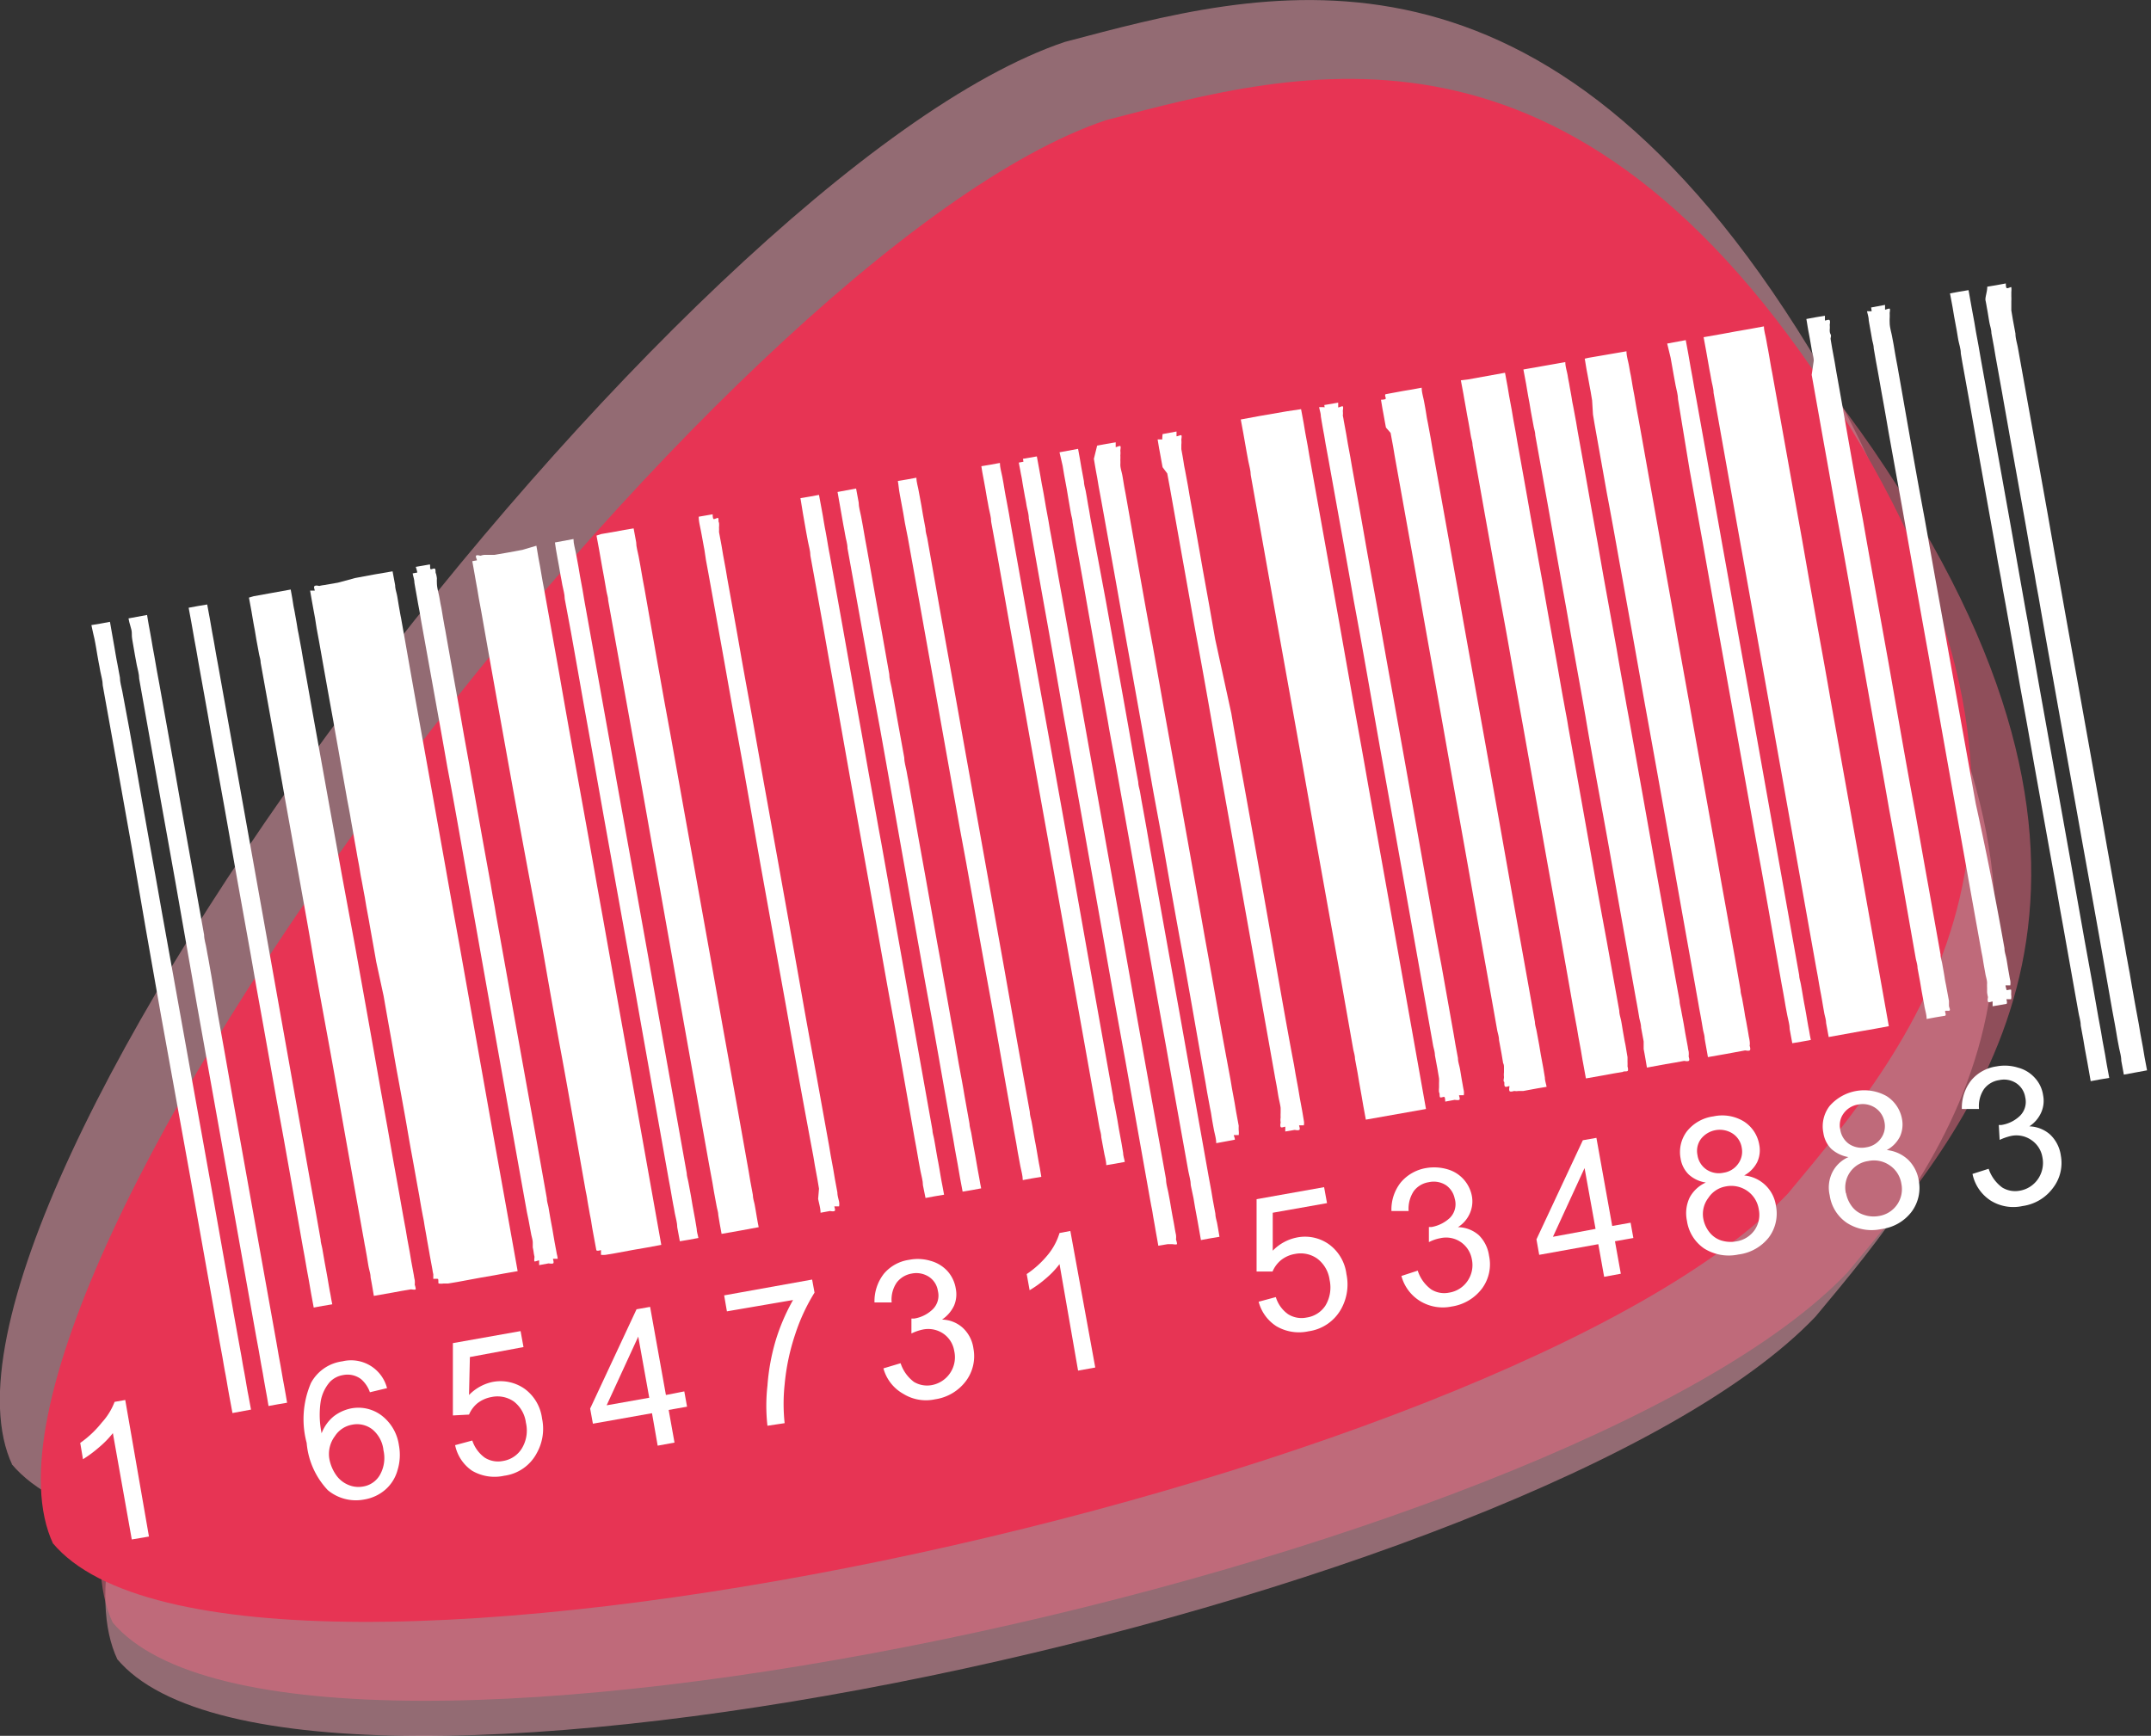 <svg id="Calque_1" data-name="Calque 1" xmlns="http://www.w3.org/2000/svg" viewBox="0 0 125.2 101.05"><rect x="0" y="0" width="125.2" height="101.05" fill="#333333" stroke="none"/><defs><style>.cls-1{fill:#f4a4b4;}.cls-1,.cls-2,.cls-3,.cls-4{fill-rule:evenodd;}.cls-1,.cls-2{opacity:0.5;}.cls-2{fill:#ed6a82;}.cls-3{fill:#e73454;}.cls-4,.cls-5{fill:#fff;}</style></defs><path class="cls-1" d="M1,85.22C11.57,97.92,85.68,82,102,64.89c7.5-9,18.21-21.71,2.94-45.72C89.48-5.18,73.63-.54,62.31,2.44,39.85,10-6,70.34,1.05,85.29" transform="translate(-0.33)"/><path class="cls-1" d="M7.13,96.56C17.46,109,90,93.44,106,76.65c7.34-8.79,17.82-21.24,2.87-44.75C93.72,8.07,78.21,12.61,67.13,15.53,45.15,22.9.29,82,7.17,96.62" transform="translate(-0.33)"/><path class="cls-2" d="M6.86,94.42c10.55,12.7,84.67-3.19,101-20.34,7.5-9,18.21-21.71,2.94-45.72C95.32,4,79.48,8.65,68.16,11.63,45.7,19.16-.13,79.53,6.9,94.48" transform="translate(-0.33)"/><path class="cls-3" d="M3.39,89.82c10.55,12.71,84.67-3.18,101-20.33,7.5-9,18.21-21.71,2.94-45.72C91.86-.58,76,4.06,64.69,7,42.23,14.57-3.6,74.94,3.43,89.89" transform="translate(-0.33)"/><path class="cls-4" d="M5.65,36.39l.54-.09.54-.1c.06.36.13.72.19,1.08s.1.54.14.81.07.36.1.54l.15.81c0,.27.09.54.14.81C8,43.12,8.48,46,9,48.88c.26,1.44.52,2.88.77,4.32l.72,4L12,65.61c.5,2.78,1,5.57,1.49,8.36.15.81.29,1.62.43,2.43l.39,2.16c.05.27.1.54.14.8s.07.36.1.54.1.54.14.81.07.36.1.54l.15.81-.54.1-.54.1c-.07-.36-.13-.72-.2-1.08s-.09-.54-.14-.81-.06-.36-.1-.54-.09-.54-.14-.81l-.15-.81q-.86-4.86-1.73-9.71T9.69,59.05Q8.83,54.21,8,49.34c-.56-3.15-1.12-6.29-1.69-9.44,0-.27-.09-.54-.14-.81s-.06-.36-.1-.54-.09-.54-.14-.81-.06-.36-.1-.54S5.7,36.66,5.65,36.39Z" transform="translate(-0.33)"/><path class="cls-4" d="M7.81,36l.54-.1.54-.1c.06.36.12.72.19,1.08s.09.54.14.81.07.36.1.54.09.54.14.81l.15.81.87,4.86c.28,1.62.57,3.24.86,4.85l.87,4.86c0,.27.1.54.14.81s.07.36.1.54c.06.36.13.72.19,1.08L13,59c.29,1.61.58,3.23.86,4.85l.87,4.86c.56,3.15,1.13,6.29,1.69,9.44.05.27.09.54.14.81s.07.36.1.54.09.54.14.81.07.36.1.54.1.54.14.81l-.53.09-.55.1c-.06-.36-.12-.72-.19-1.08s-.09-.54-.14-.81-.07-.36-.1-.54-.09-.54-.14-.81l-.15-.81c-.58-3.23-1.15-6.47-1.73-9.71s-1.13-6.29-1.69-9.44S10.7,52.19,10.12,49,9,42.66,8.43,39.51c0-.27-.09-.54-.14-.8s-.07-.36-.1-.54-.09-.54-.14-.81S8,37,8,36.82,7.85,36.28,7.81,36Z" transform="translate(-0.33)"/><path class="cls-4" d="M11.31,35.38l.54-.1.54-.09.15.81c.05.27.09.54.14.81s.07.36.1.54.09.54.14.81.07.36.1.54l1.35,7.55,1.35,7.55q1.35,7.56,2.69,15.11c.2,1.08.39,2.16.58,3.24,0,.18.07.36.1.54s.09.54.14.81.07.36.1.54.1.54.14.81.07.36.1.54.06.36.1.54l-.54.09-.54.1-.15-.81c-.05-.27-.09-.54-.14-.81s-.07-.36-.1-.54-.09-.54-.14-.81-.07-.36-.1-.54c-.51-2.88-1-5.75-1.54-8.63-.26-1.44-.51-2.88-.77-4.32l-.39-2.16-.33-1.89q-.78-4.3-1.54-8.63l-.78-4.31c-.12-.72-.25-1.44-.38-2.16s-.23-1.26-.34-1.89c-.05-.27-.09-.54-.14-.81s-.07-.36-.1-.54c-.06-.36-.13-.72-.19-1.08Z" transform="translate(-0.33)"/><path class="cls-4" d="M15.09,34.71l2.16-.39c.05.27.1.54.14.81s.07.36.1.54.1.54.14.81.07.36.1.54l.15.81.09.54c.26,1.44.51,2.88.77,4.31l.72,4,.78,4.32L21,55.1c.5,2.78,1,5.57,1.49,8.36l.39,2.16.33,1.88.39,2.16c.11.63.22,1.26.34,1.89l.09.54.15.81.09.54.15.81a2.56,2.56,0,0,0,.05.27,1.26,1.26,0,0,1,0,.27s.08.23.05.27-.22,0-.27,0l-.54.09-.54.1-1.08.19c-.06-.36-.12-.72-.19-1.08,0-.18-.06-.36-.1-.54s-.09-.54-.14-.81-.06-.36-.1-.54c-.06-.36-.13-.72-.19-1.07-.5-2.79-1-5.58-1.49-8.37s-1-5.39-1.45-8.09c-.25-1.44-.51-2.88-.77-4.32l-.72-4-.72-4.05-.72-4c0-.18-.07-.36-.1-.54l-.15-.81-.09-.54c-.07-.36-.13-.72-.19-1.08l-.15-.81Z" transform="translate(-0.33)"/><path class="cls-4" d="M23.18,33.26l.15.81c0,.18.06.36.1.54s.09.54.14.81.06.36.1.54c.29,1.62.57,3.24.86,4.86l.87,4.85.87,4.86c.14.81.29,1.62.43,2.43l.39,2.15,1.68,9.45c.56,3.14,1.13,6.29,1.69,9.44l-.81.14-.54.1-.81.14-.54.1-.81.15-.54.09-.27,0a.91.91,0,0,1-.27,0c-.05,0,0-.22-.05-.27a2.16,2.16,0,0,0-.27,0c0-.09,0-.19,0-.27a2.56,2.56,0,0,1-.05-.27l-.15-.81c-.06-.36-.13-.72-.19-1.08s-.1-.54-.14-.81-.07-.36-.1-.54c-.07-.36-.13-.72-.19-1.08-.15-.81-.29-1.62-.44-2.43s-.25-1.44-.38-2.16-.29-1.62-.44-2.42-.25-1.44-.38-2.16-.29-1.62-.43-2.43L22.23,56c-.14-.81-.29-1.62-.43-2.43l-.15-.81-.09-.54c-.07-.36-.13-.72-.2-1.07s-.09-.54-.14-.81-.07-.36-.1-.54c-.06-.36-.13-.72-.19-1.08s-.13-.72-.19-1.08-.13-.72-.2-1.08c-.14-.81-.29-1.62-.43-2.43s-.26-1.44-.38-2.16c-.28-1.53-.55-3.05-.82-4.58l-.15-.81L18.67,36c-.1-.54-.2-1.08-.29-1.62l.27,0c0-.06-.09-.22,0-.27s.22,0,.27,0a2.16,2.16,0,0,1,.27-.05l.81-.14L21,33.65l1.07-.2Z" transform="translate(-0.33)"/><path class="cls-4" d="M24.53,33l.81-.14c.05,0,0,.23.05.27s.23-.09.27,0,0,.21.05.27a2.16,2.16,0,0,1,.05.27,2.56,2.56,0,0,0,0,.27c0,.27.09.54.14.81s.06.36.1.54.09.54.14.81.06.36.1.54c.25,1.43.51,2.87.77,4.31.13.72.25,1.44.38,2.16s.23,1.26.34,1.89c.26,1.44.51,2.88.77,4.32l.39,2.15c.06.36.12.72.19,1.08s.09.54.14.81l1.5,8.36.72,4,.72,4.05c0,.18.07.36.1.54s.09.54.14.81.07.36.1.54.09.54.14.81.07.36.1.54a1.28,1.28,0,0,1,.05.27s-.25,0-.27,0,.08.24,0,.27-.21,0-.27,0l-.54.1c0-.05,0-.24,0-.27s-.24.08-.27.05,0-.21,0-.27a2.56,2.56,0,0,1-.05-.27,2.56,2.56,0,0,0-.05-.27l0-.27c0-.18-.07-.36-.1-.54l-.15-.81L31,70.57q-1.55-8.64-3.08-17.27c-.52-2.87-1-5.75-1.55-8.63-.25-1.44-.51-2.88-.77-4.32l-.72-4c-.05-.27-.09-.54-.14-.81s-.07-.36-.1-.54c-.06-.36-.13-.72-.19-1.08,0-.18-.07-.36-.1-.54l.27-.05A2.56,2.56,0,0,0,24.53,33Z" transform="translate(-0.33)"/><path class="cls-4" d="M31.55,31.77c.05.27.09.54.14.81s.07.36.1.54.09.54.14.81.07.36.1.54l.87,4.85c.28,1.62.57,3.24.86,4.86L34.63,49c.14.81.29,1.62.43,2.43l.39,2.16q.84,4.73,1.69,9.44l1.68,9.44-.81.15-.81.14-1.08.2-.54.09a1.17,1.17,0,0,1-.27,0s0-.25,0-.27-.21.08-.27,0l-.15-.81c-.05-.27-.1-.54-.14-.81s-.07-.36-.1-.54-.1-.54-.14-.81-.07-.36-.1-.54c-.51-2.87-1-5.75-1.54-8.63-.26-1.44-.52-2.88-.77-4.32s-.48-2.69-.73-4Q30.6,48.22,29.84,44c-.5-2.78-1-5.57-1.49-8.36l-.15-.81-.09-.54c-.1-.54-.19-1.08-.29-1.62l.27-.05c0-.06-.09-.21-.05-.27s.22,0,.27,0a.81.81,0,0,1,.27-.05l.27,0,.27,0,.81-.14.81-.15Z" transform="translate(-0.33)"/><path class="cls-4" d="M32.63,31.58l.54-.1.54-.1c0,.27.09.54.14.81L34,33l.09.54.15.81.09.54,1.5,8.36c.25,1.44.51,2.88.77,4.32l.72,4c.5,2.78,1,5.57,1.49,8.36s1,5.57,1.49,8.36c0,.18.07.36.1.54l.15.81.09.54.15.81.09.54c0,.18.07.36.1.54l-.54.1-.54.09-.15-.81c0-.27-.09-.54-.14-.81s-.06-.36-.1-.54-.09-.54-.14-.8-.06-.36-.1-.54q-.77-4.32-1.54-8.64c-.25-1.44-.51-2.87-.77-4.31l-.72-4q-.78-4.32-1.54-8.63c-.26-1.44-.52-2.88-.77-4.32s-.48-2.7-.73-4c0-.27-.09-.54-.14-.81s-.06-.36-.1-.54c-.06-.36-.12-.71-.19-1.07S32.67,31.85,32.63,31.58Z" transform="translate(-0.33)"/><path class="cls-4" d="M35.32,31.09l.81-.14.54-.1.54-.09.15.81c0,.27.09.54.14.81s.07.36.1.54.09.54.14.81.07.35.1.53c.51,2.88,1,5.76,1.54,8.64.26,1.44.51,2.88.77,4.31l.72,4q.78,4.32,1.54,8.63l.78,4.32.72,4.05.09.54.15.81c0,.18.06.36.1.54s.09.53.14.81.06.35.1.53l-1.08.2-1.08.19c-.07-.36-.13-.72-.19-1.08,0-.18-.07-.36-.1-.54l-.15-.81-.09-.54c-.07-.36-.13-.72-.2-1.08-.49-2.79-1-5.57-1.49-8.36l-1.44-8.09c-.26-1.44-.52-2.88-.77-4.32s-.48-2.7-.73-4.05l-.72-4-.72-4c0-.18-.07-.36-.1-.54s-.09-.54-.14-.81-.07-.36-.1-.54c-.06-.36-.13-.72-.19-1.08l-.15-.81Z" transform="translate(-0.33)"/><path class="cls-4" d="M41,30.08l.81-.14s0,.23.05.27.23-.09.27-.05,0,.21.05.27a1.26,1.26,0,0,1,0,.27,2.56,2.56,0,0,1,0,.27l.15.81.09.54.15.81.09.54c.26,1.44.52,2.87.77,4.31s.49,2.7.73,4.05.51,2.88.77,4.32l.72,4c.5,2.79,1,5.58,1.49,8.37.24,1.35.49,2.69.73,4l.72,4,.09.54.15.81.09.54.15.81c0,.18.06.36.1.54a.84.84,0,0,1,0,.27s-.24,0-.27,0,.09.23,0,.27-.21,0-.27,0l-.54.1c0-.27-.09-.54-.14-.81L48,69.2l-.09-.54-.15-.81-.09-.54Q46.86,63,46.1,58.68l-.78-4.32-.72-4c-.51-2.88-1-5.76-1.54-8.64-.26-1.43-.51-2.87-.77-4.31l-.72-4-.15-.81L41.33,32c-.07-.36-.13-.72-.2-1.08S41,30.35,41,30.08Z" transform="translate(-0.33)"/><path class="cls-4" d="M46.92,29l.54-.09.54-.1.15.81c.05.27.1.54.14.81s.07.36.1.54.1.54.14.81.07.36.1.54c.5,2.79,1,5.57,1.49,8.36.26,1.44.52,2.88.77,4.32l.39,2.16c.06.36.13.72.19,1.07l.15.81q.74,4.19,1.49,8.37t1.49,8.36c0,.18.07.36.1.54s.1.54.14.81.07.36.1.54.1.54.14.81.07.36.1.54.07.36.1.54l-.54.09-.54.1L54.05,69c0-.27-.09-.54-.14-.81s-.07-.36-.1-.54-.09-.54-.14-.81-.07-.36-.1-.54c-.51-2.87-1-5.75-1.54-8.63-.26-1.44-.51-2.88-.77-4.32l-.72-4q-.78-4.32-1.54-8.64c-.26-1.43-.52-2.87-.77-4.31s-.49-2.7-.73-4.05c0-.27-.09-.54-.14-.81s-.07-.36-.1-.54c-.06-.36-.13-.72-.19-1.08Z" transform="translate(-0.33)"/><path class="cls-4" d="M49.08,28.64l.54-.1.54-.1.15.81c0,.27.09.54.14.81s.07.36.1.54.09.54.14.81.07.36.1.54c.14.81.29,1.62.43,2.43s.29,1.62.44,2.43.28,1.62.43,2.43c0,.27.09.54.14.81s.07.36.1.54c.06.36.13.71.19,1.07.15.81.29,1.62.44,2.43,0,.27.09.54.14.81s.06.36.1.54c.06.36.13.72.19,1.08.14.81.29,1.62.43,2.43l.39,2.16c.22,1.26.45,2.51.67,3.77.12.63.23,1.26.34,1.89s.19,1.08.29,1.62c.06.36.13.72.19,1.08l.15.81c.09.54.19,1.08.28,1.62.07.36.13.72.2,1.08s.09.54.14.81c.1.54.19,1.08.29,1.62,0,.17.07.36.1.53s.09.54.14.81.07.36.1.54.09.54.14.81.07.36.1.54.06.36.1.54l-.54.1-.54.09-.15-.8c-.05-.27-.09-.54-.14-.81s-.07-.36-.1-.54-.1-.54-.14-.81-.07-.36-.1-.54c-.51-2.88-1-5.76-1.54-8.64-.26-1.43-.51-2.87-.77-4.31l-.72-4.05c-.52-2.88-1-5.75-1.55-8.63-.25-1.44-.51-2.88-.77-4.32l-.72-4c0-.27-.1-.54-.14-.81s-.07-.36-.1-.54c-.06-.36-.13-.72-.19-1.08Z" transform="translate(-0.33)"/><path class="cls-4" d="M52.59,28l.54-.09.54-.1c0,.27.1.54.14.81l.15.81.09.54.15.81c0,.18.06.36.1.54q.73,4.17,1.49,8.36c.26,1.44.51,2.88.77,4.32l.72,4,1.5,8.37q.73,4.17,1.49,8.36c0,.18.06.36.1.54s.09.54.14.81.06.36.1.54.09.54.14.81.06.36.1.54l.09.54-.54.09-.54.1c0-.27-.09-.54-.14-.81l-.15-.81-.09-.54-.15-.81-.09-.54c-.52-2.88-1-5.75-1.54-8.63-.26-1.44-.52-2.88-.77-4.32s-.49-2.7-.73-4q-.77-4.31-1.54-8.63c-.26-1.44-.51-2.88-.77-4.31l-.72-4L53,30.44l-.09-.54c-.07-.36-.13-.72-.2-1.08S52.64,28.28,52.59,28Z" transform="translate(-0.33)"/><path class="cls-4" d="M57.45,27.14l.54-.09.54-.1c0,.27.09.54.14.81s.1.54.14.81.07.36.1.54l.15.81.09.54q.75,4.18,1.49,8.36l.78,4.32.72,4c.5,2.78,1,5.57,1.49,8.36s1,5.57,1.49,8.36c0,.18.07.36.1.54l.15.81.09.54.15.81.09.54c0,.18.07.36.1.54l-.54.1-.54.09c0-.27-.1-.54-.14-.81l-.15-.81c0-.18-.06-.36-.1-.54s-.09-.54-.14-.81-.06-.36-.1-.54q-.77-4.31-1.54-8.63c-.26-1.44-.51-2.88-.77-4.32l-.72-4q-.78-4.32-1.54-8.63c-.26-1.44-.52-2.88-.77-4.32s-.48-2.7-.73-4.05c0-.27-.09-.54-.14-.81s-.06-.36-.1-.54c-.06-.36-.12-.72-.19-1.08S57.49,27.41,57.45,27.14Z" transform="translate(-0.33)"/><path class="cls-4" d="M59.87,26.71l.81-.14c.1.54.2,1.08.29,1.62q.08.39.15.81l.09.53.15.81.09.54c.09.45.16.9.25,1.35.14.81.28,1.62.43,2.43L63,39.52q.86,4.84,1.73,9.71c.58,3.24,1.16,6.47,1.73,9.71l1.74,9.71c0,.27.09.54.14.81s.07.36.1.54.09.54.14.81.07.36.1.54.06.36.1.54a1.26,1.26,0,0,1,0,.27s.08.23.05.27-.22,0-.27,0-.19,0-.27,0l-.54.09c-.06-.36-.13-.72-.19-1.08s-.1-.54-.14-.81-.07-.36-.1-.54c-.1-.54-.19-1.07-.29-1.62l-1.2-6.74q-.62-3.37-1.21-6.74l-1.2-6.75c-.4-2.25-.8-4.49-1.21-6.74q-.49-2.84-1-5.67t-1-5.66c0-.27-.1-.54-.14-.81s-.07-.36-.1-.54-.1-.54-.14-.81-.07-.36-.1-.54-.07-.36-.1-.54l.27-.05A2.56,2.56,0,0,0,59.87,26.71Z" transform="translate(-0.33)"/><path class="cls-4" d="M62,26.33l.54-.1.54-.1c.07.36.13.72.19,1.08l.15.81c0,.18.06.36.1.54s.09.54.14.81.1.54.14.81L64.7,35l.87,4.85c.29,1.62.58,3.24.86,4.86l.15.81c0,.18.06.36.1.54.06.36.12.72.19,1.08.13.72.26,1.43.38,2.15l.87,4.86L69,59.05l1.68,9.44.15.81.09.54.15.81c0,.18.06.36.1.54s.09.54.14.81l-.54.09-.54.1c-.06-.36-.13-.72-.19-1.08l-.15-.81-.09-.54L69.64,69c0-.27-.09-.54-.14-.81l-.87-4.85c-.14-.81-.29-1.62-.43-2.43l-.39-2.16-1.68-9.44-.87-4.86-.15-.81L65,43.05c-.07-.36-.13-.72-.19-1.08l-.39-2.15L63.57,35c-.14-.81-.28-1.62-.43-2.43s-.26-1.44-.38-2.16c0-.18-.07-.36-.1-.54L62.51,29l-.09-.54-.15-.81-.09-.54Z" transform="translate(-0.33)"/><path class="cls-4" d="M64.19,25.94l.54-.1.54-.09c0,.05,0,.23,0,.27s.23-.09.27-.05,0,.21,0,.27a1.26,1.26,0,0,1,0,.27,2.56,2.56,0,0,1,0,.27,2.56,2.56,0,0,1,0,.27c0,.18.06.36.1.54s.09.54.14.81.07.36.1.54c.51,2.87,1,5.75,1.54,8.63.26,1.44.51,2.88.77,4.32l.72,4q.78,4.32,1.54,8.64c.26,1.43.52,2.87.77,4.31s.49,2.7.73,4l.09.54.15.81.09.54.15.81a2.56,2.56,0,0,0,0,.27,1.17,1.17,0,0,1,0,.27s-.25,0-.28,0,.08.21.05.27l-.54.1-.54.1c0-.27-.09-.54-.14-.81s-.1-.54-.14-.81-.07-.36-.1-.54l-.15-.81-.09-.54c-.52-2.88-1-5.75-1.54-8.63-.26-1.44-.52-2.88-.77-4.32s-.49-2.7-.73-4q-.76-4.31-1.54-8.63c-.26-1.44-.51-2.88-.77-4.32l-.72-4-.15-.81-.09-.54c-.07-.36-.13-.72-.19-1.08Z" transform="translate(-0.33)"/><path class="cls-4" d="M68,25.27l.81-.15c0,.05,0,.23,0,.27s.24-.08.28-.05,0,.21,0,.27a1.28,1.28,0,0,1,0,.27c0,.09,0,.18,0,.27.05.27.1.54.14.81s.07.36.1.54l.15.81.09.54c.26,1.44.52,2.88.77,4.32l.39,2.16.33,1.88L72,41.53c.12.72.25,1.44.38,2.16.06.36.13.72.19,1.08l.15.81c.5,2.78,1,5.57,1.49,8.36L74.92,58c.24,1.35.48,2.7.73,4l.09.54.15.81.09.54.15.81.09.54a.65.65,0,0,1,0,.27s-.24,0-.27,0,.09.23,0,.27-.21,0-.27,0l-.54.09s0-.23,0-.27-.23.09-.27,0,0-.21,0-.27a.81.81,0,0,1,0-.27,2.56,2.56,0,0,1,0-.27c0-.09,0-.18,0-.27s-.06-.36-.1-.54-.09-.54-.14-.81-.07-.36-.1-.54q-1.53-8.62-3.08-17.26c-.51-2.88-1-5.76-1.54-8.63-.26-1.44-.51-2.88-.77-4.32l-.72-4.05-.15-.81L68,27.2c-.07-.36-.13-.72-.2-1.08l-.09-.54.27,0A2.56,2.56,0,0,1,68,25.27Z" transform="translate(-0.33)"/><path class="cls-4" d="M76.06,23.82l.15.81.09.54.15.81.09.54.87,4.86.87,4.85c.29,1.62.57,3.24.86,4.86.15.81.29,1.62.44,2.43s.25,1.43.38,2.15c.56,3.15,1.13,6.3,1.69,9.45l1.68,9.44-3.5.62-.15-.81-.09-.53L79.44,63l-.09-.54-.15-.81c0-.18-.06-.36-.1-.54q-.73-4.19-1.49-8.37c-.5-2.78-1-5.57-1.49-8.36l-1.5-8.36q-.74-4.18-1.49-8.37c0-.26-.09-.53-.14-.8s-.07-.36-.1-.54c-.06-.36-.13-.72-.19-1.08l-.15-.81,1.08-.2.81-.14.81-.14Z" transform="translate(-0.33)"/><path class="cls-4" d="M77.41,23.58l.81-.14s0,.23,0,.27.23-.09.27-.05,0,.21,0,.27a1.17,1.17,0,0,1,0,.27,2.56,2.56,0,0,1,.05.27l.15.81.09.54.15.81.09.53c.26,1.44.52,2.88.77,4.32s.49,2.7.73,4.05.51,2.88.77,4.31l.72,4q.75,4.19,1.49,8.36c.24,1.35.48,2.7.73,4l.72,4.05.09.54.15.81c0,.18.06.36.1.54s.09.54.14.81.06.36.1.54a.8.8,0,0,1,0,.27s-.24,0-.27,0,.09.24,0,.27-.2,0-.27,0l-.54.1s0-.24-.05-.27-.23.08-.26,0,0-.21-.05-.27a1.28,1.28,0,0,1,0-.27c0-.09,0-.18,0-.27a2.56,2.56,0,0,0,0-.27l-.09-.54-.15-.81c0-.18-.06-.36-.1-.54q-1.53-8.64-3.08-17.27c-.51-2.88-1-5.75-1.54-8.63-.25-1.44-.51-2.88-.77-4.32l-.72-4-.15-.81-.09-.54c-.07-.36-.13-.72-.19-1.08,0-.18-.07-.36-.1-.54l.27,0C77.44,23.76,77.43,23.67,77.41,23.58Z" transform="translate(-0.33)"/><path class="cls-4" d="M81.19,22.91l.81-.15.54-.09.54-.1c0,.27.09.54.14.81s.1.54.14.81.07.36.1.54l.15.81.09.54,1.5,8.36c.25,1.44.51,2.88.77,4.32l.72,4c.5,2.79,1,5.58,1.49,8.37s1,5.57,1.49,8.36c0,.18.07.36.1.54l.15.81.09.54.15.81.09.54c0,.18.07.36.1.54l-.54.09-.81.15-.27,0a.86.86,0,0,1-.27,0s-.23.08-.27,0,0-.22,0-.27-.21.09-.27,0,0-.23-.05-.27,0-.18,0-.27a1.17,1.17,0,0,1,0-.27c0-.09,0-.18,0-.27s0-.18-.05-.27l-.09-.54-.15-.81c0-.18-.06-.36-.1-.54-.49-2.79-1-5.57-1.49-8.36s-1-5.58-1.49-8.36-1-5.58-1.49-8.37l-1.5-8.36-.09-.54-.15-.81L81,24.89c-.07-.36-.13-.72-.2-1.08l-.09-.54s.23,0,.27-.05-.08-.21,0-.27Z" transform="translate(-0.33)"/><path class="cls-4" d="M85.77,22.09l2.16-.39.15.81.09.54.15.81.09.54.15.81.09.54c.26,1.44.52,2.88.77,4.32l.39,2.15c.11.63.23,1.26.34,1.89.25,1.44.51,2.88.77,4.32.13.72.25,1.44.38,2.16.07.36.13.72.2,1.08s.09.54.14.81q.75,4.17,1.49,8.36c.24,1.35.49,2.7.73,4l.72,4c0,.18.06.36.1.54s.09.54.14.81.06.36.1.54.09.54.14.81c0,.09,0,.18,0,.27a2.56,2.56,0,0,1,0,.27s.07.23,0,.27-.22,0-.27.05l-.53.09-.54.1-1.08.19c-.07-.36-.13-.72-.2-1.08l-.09-.54-.15-.81-.09-.54c-.07-.36-.13-.71-.2-1.07q-.73-4.19-1.49-8.37l-1.44-8.09c-.26-1.44-.52-2.88-.77-4.32s-.49-2.7-.73-4l-.72-4-.72-4.05c0-.18-.07-.36-.1-.54s-.09-.54-.14-.81-.07-.36-.1-.54c-.06-.36-.13-.72-.19-1.08l-.15-.8Z" transform="translate(-0.33)"/><path class="cls-4" d="M89.28,21.46l2.16-.38c0,.27.1.54.14.8s.07.36.1.55.1.53.14.8.07.36.1.54l.15.81.09.54c.26,1.44.52,2.88.77,4.32l.39,2.16.33,1.89.78,4.31c.12.72.25,1.44.38,2.16.06.36.13.72.19,1.08l.15.81c.5,2.79,1,5.57,1.49,8.36l.72,4c.24,1.35.48,2.7.73,4.05,0,.17.06.36.09.54l.15.8.09.54.15.81a2.56,2.56,0,0,0,.05.27,1.26,1.26,0,0,1,0,.27c0,.05.08.23,0,.27s-.22,0-.27,0l-.54.1-.54.09-1.08.2c-.06-.36-.12-.72-.19-1.08L96,60.63l-.15-.81c0-.18-.06-.36-.1-.54-.06-.36-.12-.72-.19-1.08-.5-2.79-1-5.58-1.49-8.36s-1-5.4-1.45-8.1c-.25-1.44-.51-2.87-.77-4.31-.13-.72-.25-1.44-.38-2.16s-.23-1.26-.34-1.89l-.72-4.05-.72-4c0-.18-.07-.36-.1-.54l-.15-.81-.09-.54c-.07-.36-.13-.72-.19-1.08L89,21.51Z" transform="translate(-0.33)"/><path class="cls-4" d="M92.79,20.83,95,20.45c0,.27.09.54.14.81s.06.36.1.54.09.54.14.81.07.36.1.54.09.54.14.81.07.36.1.54c.26,1.44.51,2.87.77,4.31l.72,4.05c.26,1.44.52,2.88.77,4.32l.72,4,1.5,8.37c.13.71.25,1.43.38,2.15s.23,1.26.34,1.89l.39,2.16.33,1.89c0,.18.07.36.1.54s.1.54.14.81.07.36.1.54.1.54.14.81a2.56,2.56,0,0,1,.05.27.86.86,0,0,1,0,.27s.08.23,0,.27-.22,0-.27,0l-.54.1-.54.1-1.08.19c-.06-.36-.13-.72-.19-1.08,0-.18-.07-.36-.1-.54s-.09-.54-.14-.81-.07-.36-.1-.54c-.06-.36-.13-.72-.19-1.08q-.75-4.17-1.49-8.36t-1.45-8.09c-.26-1.44-.51-2.88-.77-4.32l-.72-4c-.24-1.35-.48-2.69-.73-4l-.72-4.05-.09-.54L93,23.31l-.09-.54c-.07-.36-.13-.72-.2-1.08s-.09-.54-.14-.81Z" transform="translate(-0.33)"/><path class="cls-4" d="M97.37,20l.54-.1.54-.1.15.81c.05.27.09.54.14.81s.07.36.1.54.09.54.14.81.07.36.1.54c.5,2.79,1,5.58,1.49,8.36.26,1.44.52,2.88.77,4.32s.49,2.7.73,4.05c.49,2.79,1,5.57,1.49,8.36s1,5.57,1.49,8.36c0,.18.07.36.1.54s.1.54.14.81.07.36.1.54.1.54.14.81.07.36.1.54.06.36.1.54l-.54.1-.54.09-.15-.81c0-.27-.09-.54-.14-.81s-.07-.36-.1-.53-.09-.55-.14-.81-.07-.36-.1-.54c-.51-2.88-1-5.76-1.54-8.64-.26-1.44-.51-2.87-.77-4.31l-.72-4q-.78-4.32-1.54-8.63l-.78-4.32L98,23.25c0-.27-.09-.54-.14-.81s-.07-.36-.1-.54c-.06-.36-.13-.71-.19-1.07Z" transform="translate(-0.33)"/><path class="cls-4" d="M103,19c0,.27.1.54.14.81s.07.36.1.54.1.54.14.81.07.36.1.54l.87,4.86.87,4.85c.28,1.62.57,3.24.86,4.86.15.81.29,1.62.44,2.43s.25,1.44.38,2.16q.84,4.71,1.69,9.44l1.68,9.44-.81.15-.81.14-1.88.34-.15-.81c0-.18-.06-.36-.1-.54s-.09-.54-.14-.81-.06-.36-.1-.54-.09-.54-.14-.81-.07-.36-.1-.54c-.49-2.79-1-5.57-1.49-8.36s-1-5.58-1.49-8.37l-1.5-8.36c-.49-2.79-1-5.57-1.49-8.36,0-.27-.1-.54-.14-.81s-.07-.36-.1-.54c-.06-.36-.13-.72-.19-1.08l-.15-.81,1.08-.19.81-.15.81-.14Z" transform="translate(-0.33)"/><path class="cls-4" d="M105.47,18.57l.54-.1.54-.09c0,.05,0,.23,0,.27s.24-.09.28,0,0,.21,0,.27a1.28,1.28,0,0,1,0,.27c0,.09,0,.18.05.27s0,.18,0,.27l.09.54.15.81.09.54c.52,2.88,1,5.75,1.55,8.63.25,1.44.51,2.88.77,4.32l.72,4c.51,2.88,1,5.76,1.54,8.64.26,1.44.51,2.88.77,4.31l.72,4.05c0,.18.07.36.1.54s.1.54.14.81.07.36.1.54l.15.81c0,.09,0,.18,0,.27s.07.2.05.27-.24,0-.27.05.08.21,0,.27l-.54.09-.54.1c0-.27-.1-.54-.14-.81l-.15-.81-.09-.54-.15-.81c0-.18-.06-.36-.1-.54-.51-2.88-1-5.75-1.54-8.63-.25-1.44-.51-2.88-.77-4.32l-.72-4.05c-.51-2.87-1-5.75-1.54-8.63-.26-1.44-.51-2.88-.77-4.31l-.72-4.05L105.9,21c0-.18-.06-.36-.1-.54-.06-.36-.12-.72-.19-1.08S105.52,18.84,105.47,18.57Z" transform="translate(-0.33)"/><path class="cls-4" d="M109.24,17.9l.81-.15c0,.05,0,.24,0,.27s.23-.08.27-.05,0,.21,0,.27a2.56,2.56,0,0,1,0,.27,2.56,2.56,0,0,0,0,.27c0,.27.09.54.14.81s.07.36.1.54.09.54.14.81.07.36.1.54c.51,2.88,1,5.76,1.54,8.63.26,1.44.51,2.88.77,4.32l.72,4,1.5,8.36Q116.26,51,117,55.2c0,.18.06.36.1.54s.09.54.14.81.06.36.1.54a.88.88,0,0,1,0,.27s-.24,0-.27,0,.05.23.05.27.26-.06.27,0,0,.23,0,.27a.91.91,0,0,1,0,.27s-.25,0-.27,0,.07.21,0,.27l-.81.14s0-.23,0-.27-.23.09-.27,0,0-.21,0-.27a2.16,2.16,0,0,1-.05-.27c0-.09,0-.18,0-.27a2.56,2.56,0,0,1,0-.27c0-.18-.07-.36-.1-.54s-.1-.54-.14-.81-.07-.36-.1-.54q-1.55-8.62-3.08-17.26-.78-4.32-1.54-8.63l-.78-4.32c-.12-.72-.25-1.44-.38-2.16s-.22-1.26-.34-1.89l-.14-.81c0-.18-.07-.36-.1-.54-.06-.36-.13-.72-.19-1.08,0-.18-.06-.35-.1-.53l.27,0A2.56,2.56,0,0,0,109.24,17.9Z" transform="translate(-0.33)"/><path class="cls-4" d="M113.83,17.08l.54-.1.54-.09c.06.36.13.71.19,1.07l.15.81.09.54.15.81c.05.27.09.54.14.81l.87,4.86.87,4.85c.29,1.62.57,3.24.86,4.86l.15.81.09.54c.07.36.13.72.2,1.08.13.72.25,1.44.38,2.16l.87,4.85.87,4.86c.29,1.62.57,3.24.86,4.86.15.8.29,1.61.44,2.42s.25,1.44.38,2.16l.15.81.09.54.15.81.09.54.15.81-.54.09-.54.1c-.06-.36-.13-.72-.19-1.08l-.15-.81-.09-.54-.15-.81c0-.27-.1-.54-.14-.81L120.43,54c-.15-.81-.29-1.62-.43-2.43l-.39-2.16-.87-4.85c-.14-.81-.29-1.62-.43-2.43L117.92,40c-.28-1.62-.57-3.24-.86-4.86l-.15-.81-.09-.54c-.07-.36-.13-.71-.2-1.07-.12-.72-.25-1.44-.38-2.16l-.87-4.86c-.14-.81-.29-1.62-.43-2.43l-.39-2.16-.09-.53c0-.28-.1-.54-.15-.81l-.09-.54-.15-.81-.09-.54Z" transform="translate(-0.33)"/><path class="cls-4" d="M116,16.69l.54-.09.54-.1c0,.05,0,.23.05.27s.25-.08.27-.05a1.26,1.26,0,0,1,0,.27c0,.09,0,.19,0,.27a2.56,2.56,0,0,1,0,.27c0,.09,0,.18,0,.27l0,.27.09.54.15.81c0,.27.09.54.14.81l.87,4.85.87,4.86q.85,4.86,1.73,9.71l.87,4.86c.29,1.62.58,3.24.86,4.85l.87,4.86.15.81.09.54c.07.36.13.72.2,1.08.12.72.25,1.44.38,2.16l.15.81.09.54.15.81.09.54.15.8-.54.1-.81.15-.15-.81c0-.27-.09-.54-.14-.81s-.07-.36-.1-.54-.09-.54-.14-.81l-.15-.81q-.85-4.86-1.73-9.71c-.56-3.15-1.13-6.3-1.69-9.45-.29-1.61-.58-3.23-.86-4.85l-.15-.81-.09-.54c-.07-.36-.13-.72-.2-1.08-.13-.72-.25-1.44-.38-2.16l-.87-4.85c-.14-.81-.29-1.62-.43-2.43l-.39-2.16-.09-.54-.15-.81c0-.18-.06-.36-.1-.54s-.09-.54-.14-.81-.06-.36-.1-.54S116,17,116,16.69Z" transform="translate(-0.33)"/><path class="cls-5" d="M9,89.45l-1,.17-1.1-6.19a5.64,5.64,0,0,1-.81.83,7.34,7.34,0,0,1-.93.69L5,84a6,6,0,0,0,1.26-1.19A3.76,3.76,0,0,0,7,81.61l.62-.11Z" transform="translate(-0.33)"/><path class="cls-5" d="M22.86,80.81l-1,.24a1.79,1.79,0,0,0-.51-.76,1.3,1.3,0,0,0-1.05-.24,1.37,1.37,0,0,0-.77.4A2.33,2.33,0,0,0,19,81.56a5.28,5.28,0,0,0,.05,1.88,2.33,2.33,0,0,1,.72-1,2.46,2.46,0,0,1,1-.45,2.24,2.24,0,0,1,1.78.42,2.64,2.64,0,0,1,1,1.73,3,3,0,0,1-.08,1.44,2.32,2.32,0,0,1-.71,1.14,2.48,2.48,0,0,1-1.21.57,2.56,2.56,0,0,1-2.14-.54A4.56,4.56,0,0,1,18.18,84a5.33,5.33,0,0,1,.25-3.49,2.44,2.44,0,0,1,1.83-1.26,2.16,2.16,0,0,1,2.6,1.57ZM19.5,84.93a2.4,2.4,0,0,0,.38.92,1.62,1.62,0,0,0,.72.59,1.49,1.49,0,0,0,.85.1,1.38,1.38,0,0,0,1-.69,2,2,0,0,0,.2-1.42A1.82,1.82,0,0,0,22,83.21a1.45,1.45,0,0,0-1.18-.27,1.5,1.5,0,0,0-1,.67A1.73,1.73,0,0,0,19.5,84.93Z" transform="translate(-0.33)"/><path class="cls-5" d="M26.82,84.13l1-.27a2,2,0,0,0,.73,1,1.45,1.45,0,0,0,1.06.19,1.57,1.57,0,0,0,1.1-.74,2,2,0,0,0,.23-1.49,1.85,1.85,0,0,0-.7-1.23,1.67,1.67,0,0,0-1.31-.26,1.87,1.87,0,0,0-.81.36,1.73,1.73,0,0,0-.49.66l-.94.05,0-4.21,3.94-.7.17.93L27.68,79l-.05,2.21A2.68,2.68,0,0,1,29,80.45a2.44,2.44,0,0,1,1.88.41,2.53,2.53,0,0,1,1,1.72,2.89,2.89,0,0,1-.3,2,2.51,2.51,0,0,1-1.9,1.33,2.59,2.59,0,0,1-1.87-.29A2.38,2.38,0,0,1,26.82,84.13Z" transform="translate(-0.33)"/><path class="cls-5" d="M38.61,84.16l-.33-1.89-3.44.61L34.68,82l2.7-5.78.79-.14.92,5.13L40.16,81l.16.89-1.07.19.34,1.9Zm-.49-2.79-.64-3.56-1.84,4Z" transform="translate(-0.33)"/><path class="cls-5" d="M42.64,76.34l-.16-.93,5.12-.92.14.76a11.12,11.12,0,0,0-1.12,2.41A12.85,12.85,0,0,0,46,80.6a10.62,10.62,0,0,0,0,2.25L45,83a10.28,10.28,0,0,1,0-2.33A12.36,12.36,0,0,1,45.49,78a11.69,11.69,0,0,1,1-2.32Z" transform="translate(-0.33)"/><path class="cls-5" d="M51.75,79.66l1-.3a2.21,2.21,0,0,0,.78,1.09,1.49,1.49,0,0,0,1,.19,1.65,1.65,0,0,0,1.34-2,1.51,1.51,0,0,0-.63-1,1.56,1.56,0,0,0-1.2-.24,2.75,2.75,0,0,0-.66.23l0-.87.16,0a2,2,0,0,0,1.06-.52,1.12,1.12,0,0,0,.32-1.09,1.19,1.19,0,0,0-.52-.82,1.35,1.35,0,0,0-1-.19,1.39,1.39,0,0,0-.88.53,1.76,1.76,0,0,0-.29,1.15h-1a2.6,2.6,0,0,1,.54-1.66,2.35,2.35,0,0,1,1.48-.82,2.58,2.58,0,0,1,1.24.06,2.07,2.07,0,0,1,1,.61,2,2,0,0,1,.47,1,1.68,1.68,0,0,1-.1,1,2,2,0,0,1-.7.81,1.86,1.86,0,0,1,1.21.48,2,2,0,0,1,.62,1.21,2.41,2.41,0,0,1-.44,1.89,2.73,2.73,0,0,1-1.79,1.06,2.5,2.5,0,0,1-1.84-.31A2.43,2.43,0,0,1,51.75,79.66Z" transform="translate(-0.33)"/><path class="cls-5" d="M64.08,79.61l-1,.18L62,73.59a5.11,5.11,0,0,1-.8.84,6.37,6.37,0,0,1-.94.68l-.17-.94A5.7,5.7,0,0,0,61.36,73,3.67,3.67,0,0,0,62,71.78l.63-.12Z" transform="translate(-0.33)"/><path class="cls-5" d="M73.59,75.78l1-.27a1.88,1.88,0,0,0,.72,1,1.47,1.47,0,0,0,1.07.19A1.57,1.57,0,0,0,77.48,76a2.05,2.05,0,0,0,.24-1.49A1.86,1.86,0,0,0,77,73.27,1.67,1.67,0,0,0,75.7,73a1.76,1.76,0,0,0-.81.36,1.73,1.73,0,0,0-.49.66l-.93,0,0-4.21,3.93-.7.17.93-3.16.56,0,2.21a2.68,2.68,0,0,1,1.41-.77,2.4,2.4,0,0,1,1.88.41,2.53,2.53,0,0,1,1,1.72,2.94,2.94,0,0,1-.29,2,2.57,2.57,0,0,1-1.91,1.33,2.6,2.6,0,0,1-1.87-.29A2.41,2.41,0,0,1,73.59,75.78Z" transform="translate(-0.33)"/><path class="cls-5" d="M81.9,74.28l.95-.31a2.17,2.17,0,0,0,.78,1.09,1.42,1.42,0,0,0,1.05.19,1.59,1.59,0,0,0,1.07-.68A1.63,1.63,0,0,0,86,73.31a1.54,1.54,0,0,0-.64-1,1.52,1.52,0,0,0-1.19-.23,2.42,2.42,0,0,0-.67.23l0-.88h.16a2.1,2.1,0,0,0,1.06-.53A1.13,1.13,0,0,0,85,69.77,1.24,1.24,0,0,0,84.5,69a1.32,1.32,0,0,0-1-.18,1.35,1.35,0,0,0-.88.52,1.86,1.86,0,0,0-.3,1.16h-1a2.53,2.53,0,0,1,.54-1.66A2.45,2.45,0,0,1,83.33,68a2.76,2.76,0,0,1,1.25.07A2,2,0,0,1,86,69.62a1.72,1.72,0,0,1-.11,1,1.81,1.81,0,0,1-.7.82,1.88,1.88,0,0,1,1.22.47A2.09,2.09,0,0,1,87,73.1,2.37,2.37,0,0,1,86.6,75a2.71,2.71,0,0,1-1.78,1.06A2.54,2.54,0,0,1,83,75.75,2.46,2.46,0,0,1,81.9,74.28Z" transform="translate(-0.33)"/><path class="cls-5" d="M93.7,74.33l-.34-1.9-3.44.62-.16-.9,2.7-5.77.79-.14.92,5.13,1.07-.19.16.89-1.07.19.34,1.89Zm-.5-2.79L92.56,68l-1.84,4Z" transform="translate(-0.33)"/><path class="cls-5" d="M99.62,68.84a1.87,1.87,0,0,1-1-.47,1.66,1.66,0,0,1-.47-.93,2,2,0,0,1,.36-1.57,2.37,2.37,0,0,1,1.55-.88,2.42,2.42,0,0,1,1.78.3,2,2,0,0,1,.89,1.36,1.64,1.64,0,0,1-.12,1,1.83,1.83,0,0,1-.76.78,2.06,2.06,0,0,1,1.85,1.77,2.32,2.32,0,0,1-.41,1.83,2.66,2.66,0,0,1-1.77,1,2.7,2.7,0,0,1-2-.35,2.35,2.35,0,0,1-1-1.61,2.12,2.12,0,0,1,.16-1.36A2,2,0,0,1,99.62,68.84Zm-.49-1.61a1.23,1.23,0,0,0,.52.85,1.29,1.29,0,0,0,1,.19,1.26,1.26,0,0,0,.85-.52,1.19,1.19,0,0,0,.21-.93,1.21,1.21,0,0,0-.53-.83,1.39,1.39,0,0,0-1.85.32A1.17,1.17,0,0,0,99.13,67.23Zm.34,3.71a1.77,1.77,0,0,0,.34.77,1.44,1.44,0,0,0,.69.5,1.87,1.87,0,0,0,.88.06,1.6,1.6,0,0,0,1.07-.65,1.57,1.57,0,0,0,.25-1.22,1.6,1.6,0,0,0-.68-1.08,1.63,1.63,0,0,0-1.25-.25,1.51,1.51,0,0,0-1,.66A1.55,1.55,0,0,0,99.47,70.94Z" transform="translate(-0.33)"/><path class="cls-5" d="M107.92,67.36a2,2,0,0,1-1-.48,1.65,1.65,0,0,1-.46-.93,1.94,1.94,0,0,1,.36-1.56,2.67,2.67,0,0,1,3.32-.58,2,2,0,0,1,.9,1.35,1.7,1.7,0,0,1-.12,1,1.82,1.82,0,0,1-.77.79,2.14,2.14,0,0,1,1.25.57,2.16,2.16,0,0,1,.61,1.19,2.32,2.32,0,0,1-.42,1.84,2.61,2.61,0,0,1-1.76,1,2.65,2.65,0,0,1-2-.36,2.33,2.33,0,0,1-1-1.6,2,2,0,0,1,.16-1.36A1.9,1.9,0,0,1,107.92,67.36Zm-.48-1.62a1.25,1.25,0,0,0,.52.86,1.33,1.33,0,0,0,1,.19,1.26,1.26,0,0,0,.85-.52,1.19,1.19,0,0,0,.21-.93,1.26,1.26,0,0,0-.53-.84,1.31,1.31,0,0,0-1-.2,1.28,1.28,0,0,0-.86.53A1.15,1.15,0,0,0,107.44,65.74Zm.34,3.72a1.83,1.83,0,0,0,.34.77,1.38,1.38,0,0,0,.69.49,1.75,1.75,0,0,0,.88.07A1.58,1.58,0,0,0,111,68.91a1.58,1.58,0,0,0-.68-1.07,1.6,1.6,0,0,0-1.25-.25,1.55,1.55,0,0,0-1.3,1.87Z" transform="translate(-0.33)"/><path class="cls-5" d="M115.14,68.34l.94-.3a2.22,2.22,0,0,0,.79,1.09,1.44,1.44,0,0,0,1,.19,1.61,1.61,0,0,0,1.08-.68,1.66,1.66,0,0,0,.26-1.27,1.51,1.51,0,0,0-.64-1,1.53,1.53,0,0,0-1.19-.24,3.28,3.28,0,0,0-.66.23l-.05-.87.16,0a2,2,0,0,0,1.06-.52,1.14,1.14,0,0,0,.32-1.09,1.21,1.21,0,0,0-.52-.82,1.3,1.3,0,0,0-1-.18,1.34,1.34,0,0,0-.88.52,1.78,1.78,0,0,0-.29,1.16h-1a2.6,2.6,0,0,1,.54-1.66,2.35,2.35,0,0,1,1.48-.82,2.59,2.59,0,0,1,1.24.07,2,2,0,0,1,1,.61,1.89,1.89,0,0,1,.47,1,1.67,1.67,0,0,1-.11,1,1.88,1.88,0,0,1-.69.81,1.91,1.91,0,0,1,1.21.48,2.07,2.07,0,0,1,.62,1.21,2.38,2.38,0,0,1-.45,1.89,2.65,2.65,0,0,1-1.78,1.06,2.5,2.5,0,0,1-1.84-.31A2.43,2.43,0,0,1,115.14,68.34Z" transform="translate(-0.33)"/></svg>
